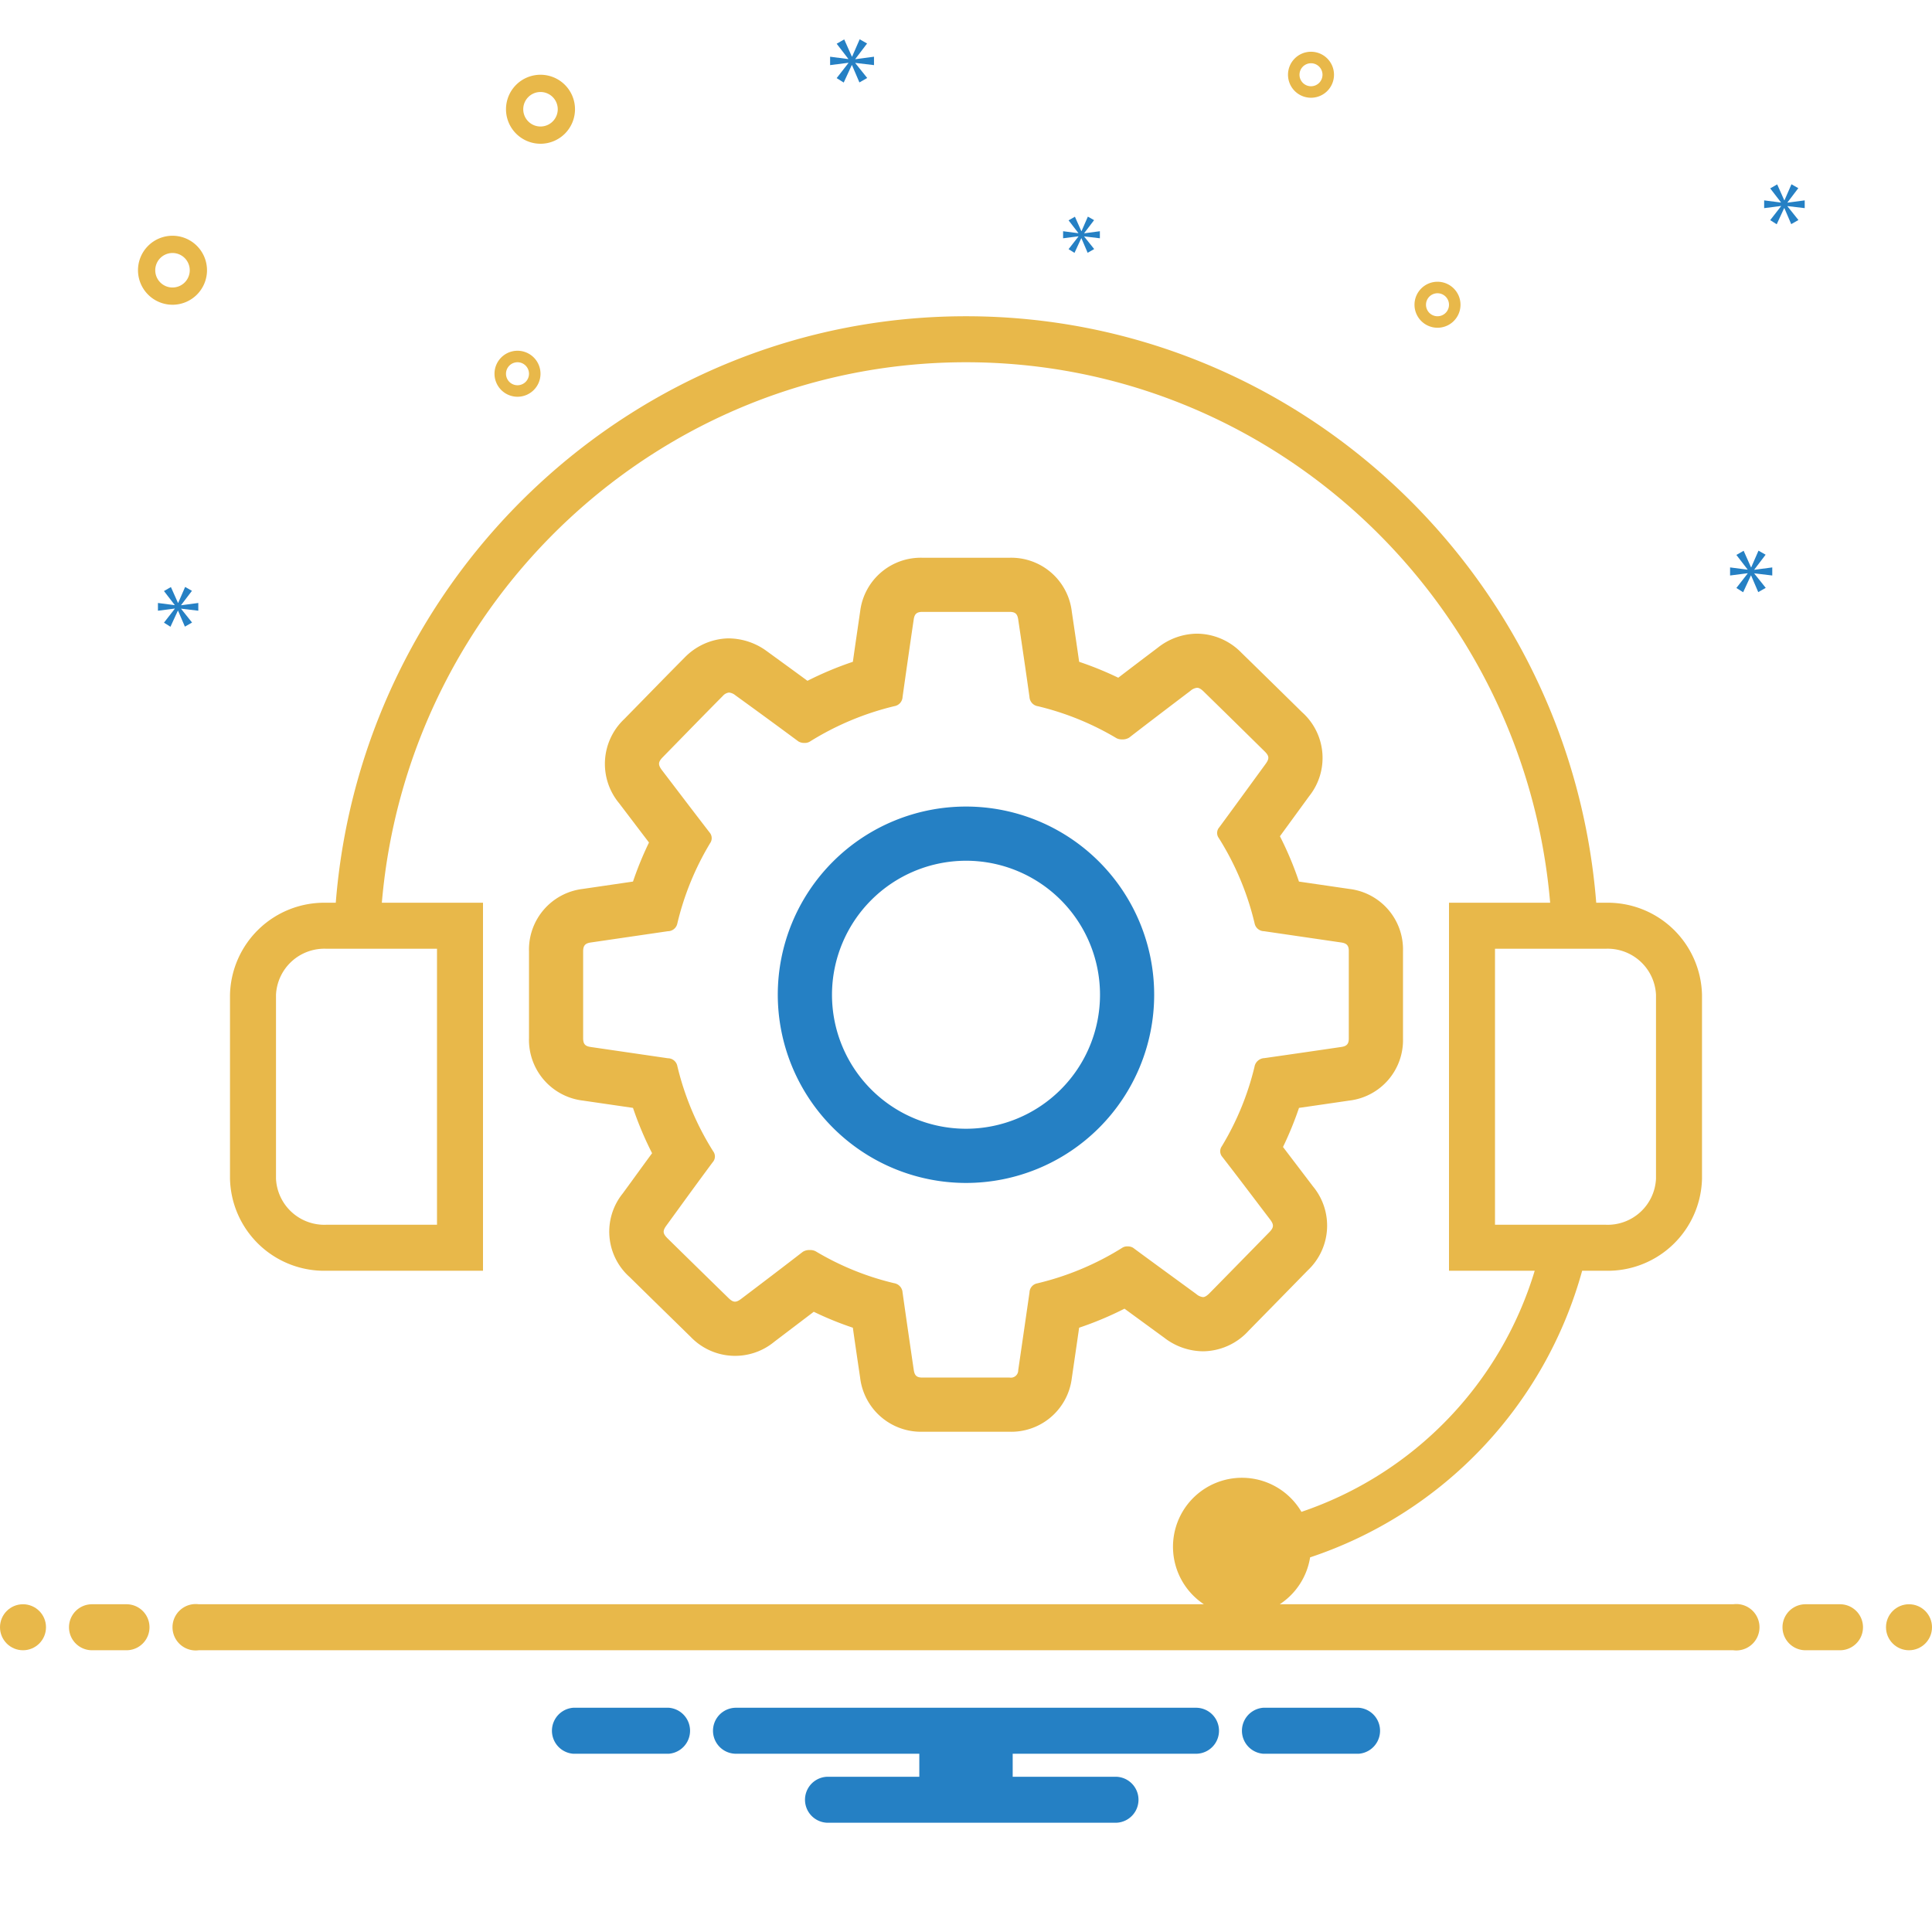 <?xml version="1.0" encoding="UTF-8"?> <svg xmlns="http://www.w3.org/2000/svg" viewBox="0 0 168 168" id="Support"><path fill="#e8b84a" d="M114 8.5a2 2 0 1 0-2-2A2.002 2.002 0 0 0 114 8.5zm0-3a1 1 0 1 1-1 1A1.001 1.001 0 0 1 114 5.5zM125 28.5a2 2 0 1 0-2-2A2.002 2.002 0 0 0 125 28.5zm0-3a1 1 0 1 1-1 1A1.001 1.001 0 0 1 125 25.5zM15 26.5a3 3 0 1 0-3-3A3.003 3.003 0 0 0 15 26.5zM15 22a1.5 1.5 0 1 1-1.5 1.5A1.501 1.501 0 0 1 15 22zM47 12.5a3 3 0 1 0-3-3A3.003 3.003 0 0 0 47 12.5zM47 8a1.5 1.5 0 1 1-1.5 1.5A1.501 1.501 0 0 1 47 8zM45 34.5a2 2 0 1 0-2-2A2.002 2.002 0 0 0 45 34.5zm0-3a1 1 0 1 1-1 1A1.001 1.001 0 0 1 45 31.5z" class="color2d4356 svgShape"></path><circle cx="2" cy="141.5" r="2" fill="#e8b84a" class="color2d4356 svgShape"></circle><path fill="#e8b84a" d="M11 139.5H8a2 2 0 0 0 0 4h3a2 2 0 0 0 0-4zM160 139.5h-3a2 2 0 0 0 0 4h3a2 2 0 0 0 0-4z" class="color2d4356 svgShape"></path><circle cx="166" cy="141.5" r="2" fill="#e8b84a" class="color2d4356 svgShape"></circle><path fill="#e8b84a" d="M150.721,139.5H111.283a5.993,5.993,0,0,0,2.639-4.077A36.487,36.487,0,0,0,137.579,110.5h2.041A8.197,8.197,0,0,0,148,102.5v-16a8.197,8.197,0,0,0-8.381-8h-.816C136.547,50.001,112.841,27.5,84,27.5s-52.547,22.501-54.803,51h-.816A8.197,8.197,0,0,0,20,86.5v16a8.197,8.197,0,0,0,8.381,8H42v-32H33.204c2.243-26.292,24.161-47,50.796-47,26.635,0,48.553,20.708,50.796,47H126v32h7.453a31.849,31.849,0,0,1-20.284,20.965,5.997,5.997,0,1,0-8.483,8.035H17.279a2.017,2.017,0,1,0,0,4H150.721a2.017,2.017,0,1,0,0-4ZM38,82.5v24H28.381A4.209,4.209,0,0,1,24,102.5v-16a4.209,4.209,0,0,1,4.381-4Zm92,0h9.619A4.208,4.208,0,0,1,144,86.5v16a4.208,4.208,0,0,1-4.381,4H130Z" class="color2d4356 svgShape"></path><path fill="#e8b84a" d="M50.673,77.298A5.309,5.309,0,0,0,46,82.731v7.538a5.316,5.316,0,0,0,4.7,5.436l4.343.633a29.361,29.361,0,0,0,1.66,3.941q-.862,1.173-1.721,2.361l-.824,1.129a5.289,5.289,0,0,0,.603,7.289q1.976,1.944,3.96,3.882l1.33,1.302a5.349,5.349,0,0,0,7.292.422l3.419-2.597a28.35,28.35,0,0,0,3.399,1.386c.142,1.012.29,2.021.438,3.027l.195,1.316A5.329,5.329,0,0,0,80.208,124.5h7.586a5.304,5.304,0,0,0,5.404-4.643c.216-1.477.43-2.939.64-4.404a29.433,29.433,0,0,0,3.944-1.654l3.462,2.529a5.581,5.581,0,0,0,3.364,1.176,5.422,5.422,0,0,0,3.982-1.804c1.698-1.729,3.414-3.479,5.128-5.233a5.342,5.342,0,0,0,.449-7.309l-2.602-3.42a29.822,29.822,0,0,0,1.392-3.4c1.455-.209,2.916-.422,4.372-.636A5.29,5.29,0,0,0,122,90.312V82.685a5.295,5.295,0,0,0-4.681-5.388l-4.366-.638a28.828,28.828,0,0,0-1.655-3.941l2.543-3.486a5.329,5.329,0,0,0-.629-7.312c-1.733-1.706-3.495-3.433-5.263-5.16a5.442,5.442,0,0,0-3.856-1.658,5.562,5.562,0,0,0-3.423,1.225l-.277.21c-1.039.783-2.094,1.586-3.153,2.395a29.497,29.497,0,0,0-3.401-1.384c-.176-1.24-.359-2.472-.541-3.699l-.097-.655A5.298,5.298,0,0,0,87.791,48.5H80.208a5.306,5.306,0,0,0-5.409,4.643l-.274,1.885q-.185,1.261-.363,2.52a29.474,29.474,0,0,0-3.948,1.653c-1.106-.812-2.268-1.658-3.512-2.561a5.657,5.657,0,0,0-3.396-1.128l-.09.002a5.472,5.472,0,0,0-3.694,1.676c-1.221,1.228-2.407,2.442-3.592,3.655L54.276,62.533a5.354,5.354,0,0,0-.443,7.309l1.162,1.528q.716.945,1.439,1.892A29.531,29.531,0,0,0,55.043,76.658Zm11.029-4.911c-.954-1.233-1.894-2.467-2.834-3.702l-1.295-1.698c-.37-.486-.355-.724.07-1.156l1.52-1.555c1.225-1.255,2.45-2.51,3.68-3.749a.87.87,0,0,1,.542-.305,1.017,1.017,0,0,1,.556.235q2.754,1.991,5.487,4.015a.984.984,0,0,0,.525.131A.865.865,0,0,0,70.399,64.5a24.812,24.812,0,0,1,7.372-3.095.849.849,0,0,0,.713-.799q.437-3.104.891-6.208l.082-.553c.07-.465.273-.637.751-.637h7.583c.489,0,.679.168.751.672l.063.428c.311,2.094.621,4.191.914,6.291a.865.865,0,0,0,.745.814,24.486,24.486,0,0,1,6.833,2.783,1.031,1.031,0,0,0,.482.1,1.072,1.072,0,0,0,.611-.156c1.541-1.193,3.099-2.375,4.647-3.553l.687-.521a1.021,1.021,0,0,1,.567-.258c.104,0,.278.032.569.319,1.76,1.718,3.513,3.443,5.279,5.182.441.428.459.65.098,1.142l-1.195,1.638q-1.403,1.929-2.816,3.849a.742.742,0,0,0-.039.942,24.58,24.58,0,0,1,3.108,7.406.848.848,0,0,0,.82.688l6.717.982c.479.07.655.271.655.73v7.625c0,.461-.176.66-.649.729q-3.34.492-6.686.97a.911.911,0,0,0-.869.772,24.332,24.332,0,0,1-2.835,6.888.75.75,0,0,0,.051.942c1.186,1.532,2.352,3.071,3.518,4.609l.604.793c.374.485.361.722-.064,1.153l-.099.1c-1.685,1.723-3.36,3.435-5.054,5.156-.316.328-.493.368-.597.368a1.062,1.062,0,0,1-.585-.268l-1.903-1.39c-1.196-.873-2.39-1.744-3.585-2.627a.87.87,0,0,0-.49-.123.781.781,0,0,0-.413.093,24.688,24.688,0,0,1-7.431,3.12.826.826,0,0,0-.678.789q-.488,3.385-.981,6.764a.638.638,0,0,1-.748.639H80.208c-.49,0-.679-.168-.752-.674q-.494-3.353-.971-6.719a.876.876,0,0,0-.744-.815,24.188,24.188,0,0,1-6.824-2.778,1.023,1.023,0,0,0-.494-.103,1.068,1.068,0,0,0-.613.154c-1.766,1.368-3.551,2.721-5.34,4.077-.472.361-.708.346-1.127-.062q-2.643-2.58-5.282-5.171c-.44-.436-.461-.661-.094-1.155l.954-1.312c1.015-1.398,2.029-2.791,3.055-4.17a.744.744,0,0,0,.042-.943A24.62,24.62,0,0,1,58.9,92.707a.836.836,0,0,0-.818-.684L51.364,91.042c-.49-.069-.656-.266-.656-.772V82.731c0-.499.172-.704.655-.774l6.715-.982a.84.84,0,0,0,.823-.685,24.491,24.491,0,0,1,2.846-6.968A.759.759,0,0,0,61.702,72.387Z" class="color2d4356 svgShape"></path><polygon fill="#2580c4" points="156.931 18.099 156.931 17.424 155.431 17.623 155.431 17.603 156.375 16.362 155.779 16.024 155.173 17.414 155.153 17.414 154.538 16.034 153.931 16.381 154.865 17.593 154.865 17.613 153.405 17.424 153.405 18.099 154.875 17.911 154.875 17.931 153.931 19.142 154.497 19.5 155.144 18.099 155.163 18.099 155.759 19.49 156.385 19.132 155.431 17.94 155.431 17.921 156.931 18.099" class="color0bceb2 svgShape"></polygon><polygon fill="#2580c4" points="15.752 52.611 16.691 51.376 16.098 51.039 15.495 52.423 15.475 52.423 14.862 51.049 14.258 51.395 15.188 52.602 15.188 52.621 13.734 52.433 13.734 53.106 15.198 52.918 15.198 52.938 14.258 54.144 14.822 54.5 15.465 53.106 15.484 53.106 16.078 54.49 16.701 54.134 15.752 52.947 15.752 52.928 17.244 53.106 17.244 52.433 15.752 52.631 15.752 52.611" class="color0bceb2 svgShape"></polygon><polygon fill="#2580c4" points="93.777 20.567 92.92 21.666 93.434 21.99 94.02 20.72 94.038 20.72 94.578 21.981 95.146 21.657 94.281 20.575 94.281 20.557 95.641 20.72 95.641 20.107 94.281 20.287 94.281 20.269 95.137 19.143 94.597 18.837 94.047 20.098 94.029 20.098 93.471 18.845 92.92 19.161 93.768 20.26 93.768 20.278 92.443 20.107 92.443 20.72 93.777 20.549 93.777 20.567" class="color0bceb2 svgShape"></polygon><polygon fill="#2580c4" points="152.55 49.526 153.532 48.235 152.912 47.884 152.282 49.33 152.261 49.33 151.621 47.894 150.99 48.256 151.961 49.516 151.961 49.537 150.442 49.341 150.442 50.043 151.971 49.847 151.971 49.868 150.99 51.128 151.578 51.5 152.251 50.043 152.271 50.043 152.891 51.489 153.542 51.118 152.55 49.878 152.55 49.857 154.11 50.043 154.11 49.341 152.55 49.547 152.55 49.526" class="color0bceb2 svgShape"></polygon><polygon fill="#2580c4" points="73.775 5.481 72.754 6.792 73.366 7.179 74.066 5.663 74.087 5.663 74.732 7.168 75.409 6.781 74.377 5.491 74.377 5.47 76 5.663 76 4.932 74.377 5.147 74.377 5.126 75.399 3.782 74.754 3.417 74.098 4.921 74.076 4.921 73.41 3.427 72.754 3.804 73.764 5.115 73.764 5.137 72.184 4.932 72.184 5.663 73.775 5.459 73.775 5.481" class="color0bceb2 svgShape"></polygon><path fill="#2580c4" d="M118.154 148.5h-8.308a2.006 2.006 0 0 0 0 4h8.308a2.006 2.006 0 0 0 0-4zM58.154 148.5H49.846a2.006 2.006 0 0 0 0 4h8.308a2.006 2.006 0 0 0 0-4zM104 148.5H64a2 2 0 0 0 0 4H79.94v2H72a2 2 0 0 0 0 4H97a2 2 0 0 0 0-4H88.06v-2H104a2 2 0 0 0 0-4zM84 102.865A16.365 16.365 0 1 0 67.633 86.5 16.385 16.385 0 0 0 84 102.865zm0-28.019A11.653 11.653 0 1 1 72.347 86.5 11.668 11.668 0 0 1 84 74.847z" class="color0bceb2 svgShape"></path></svg> 